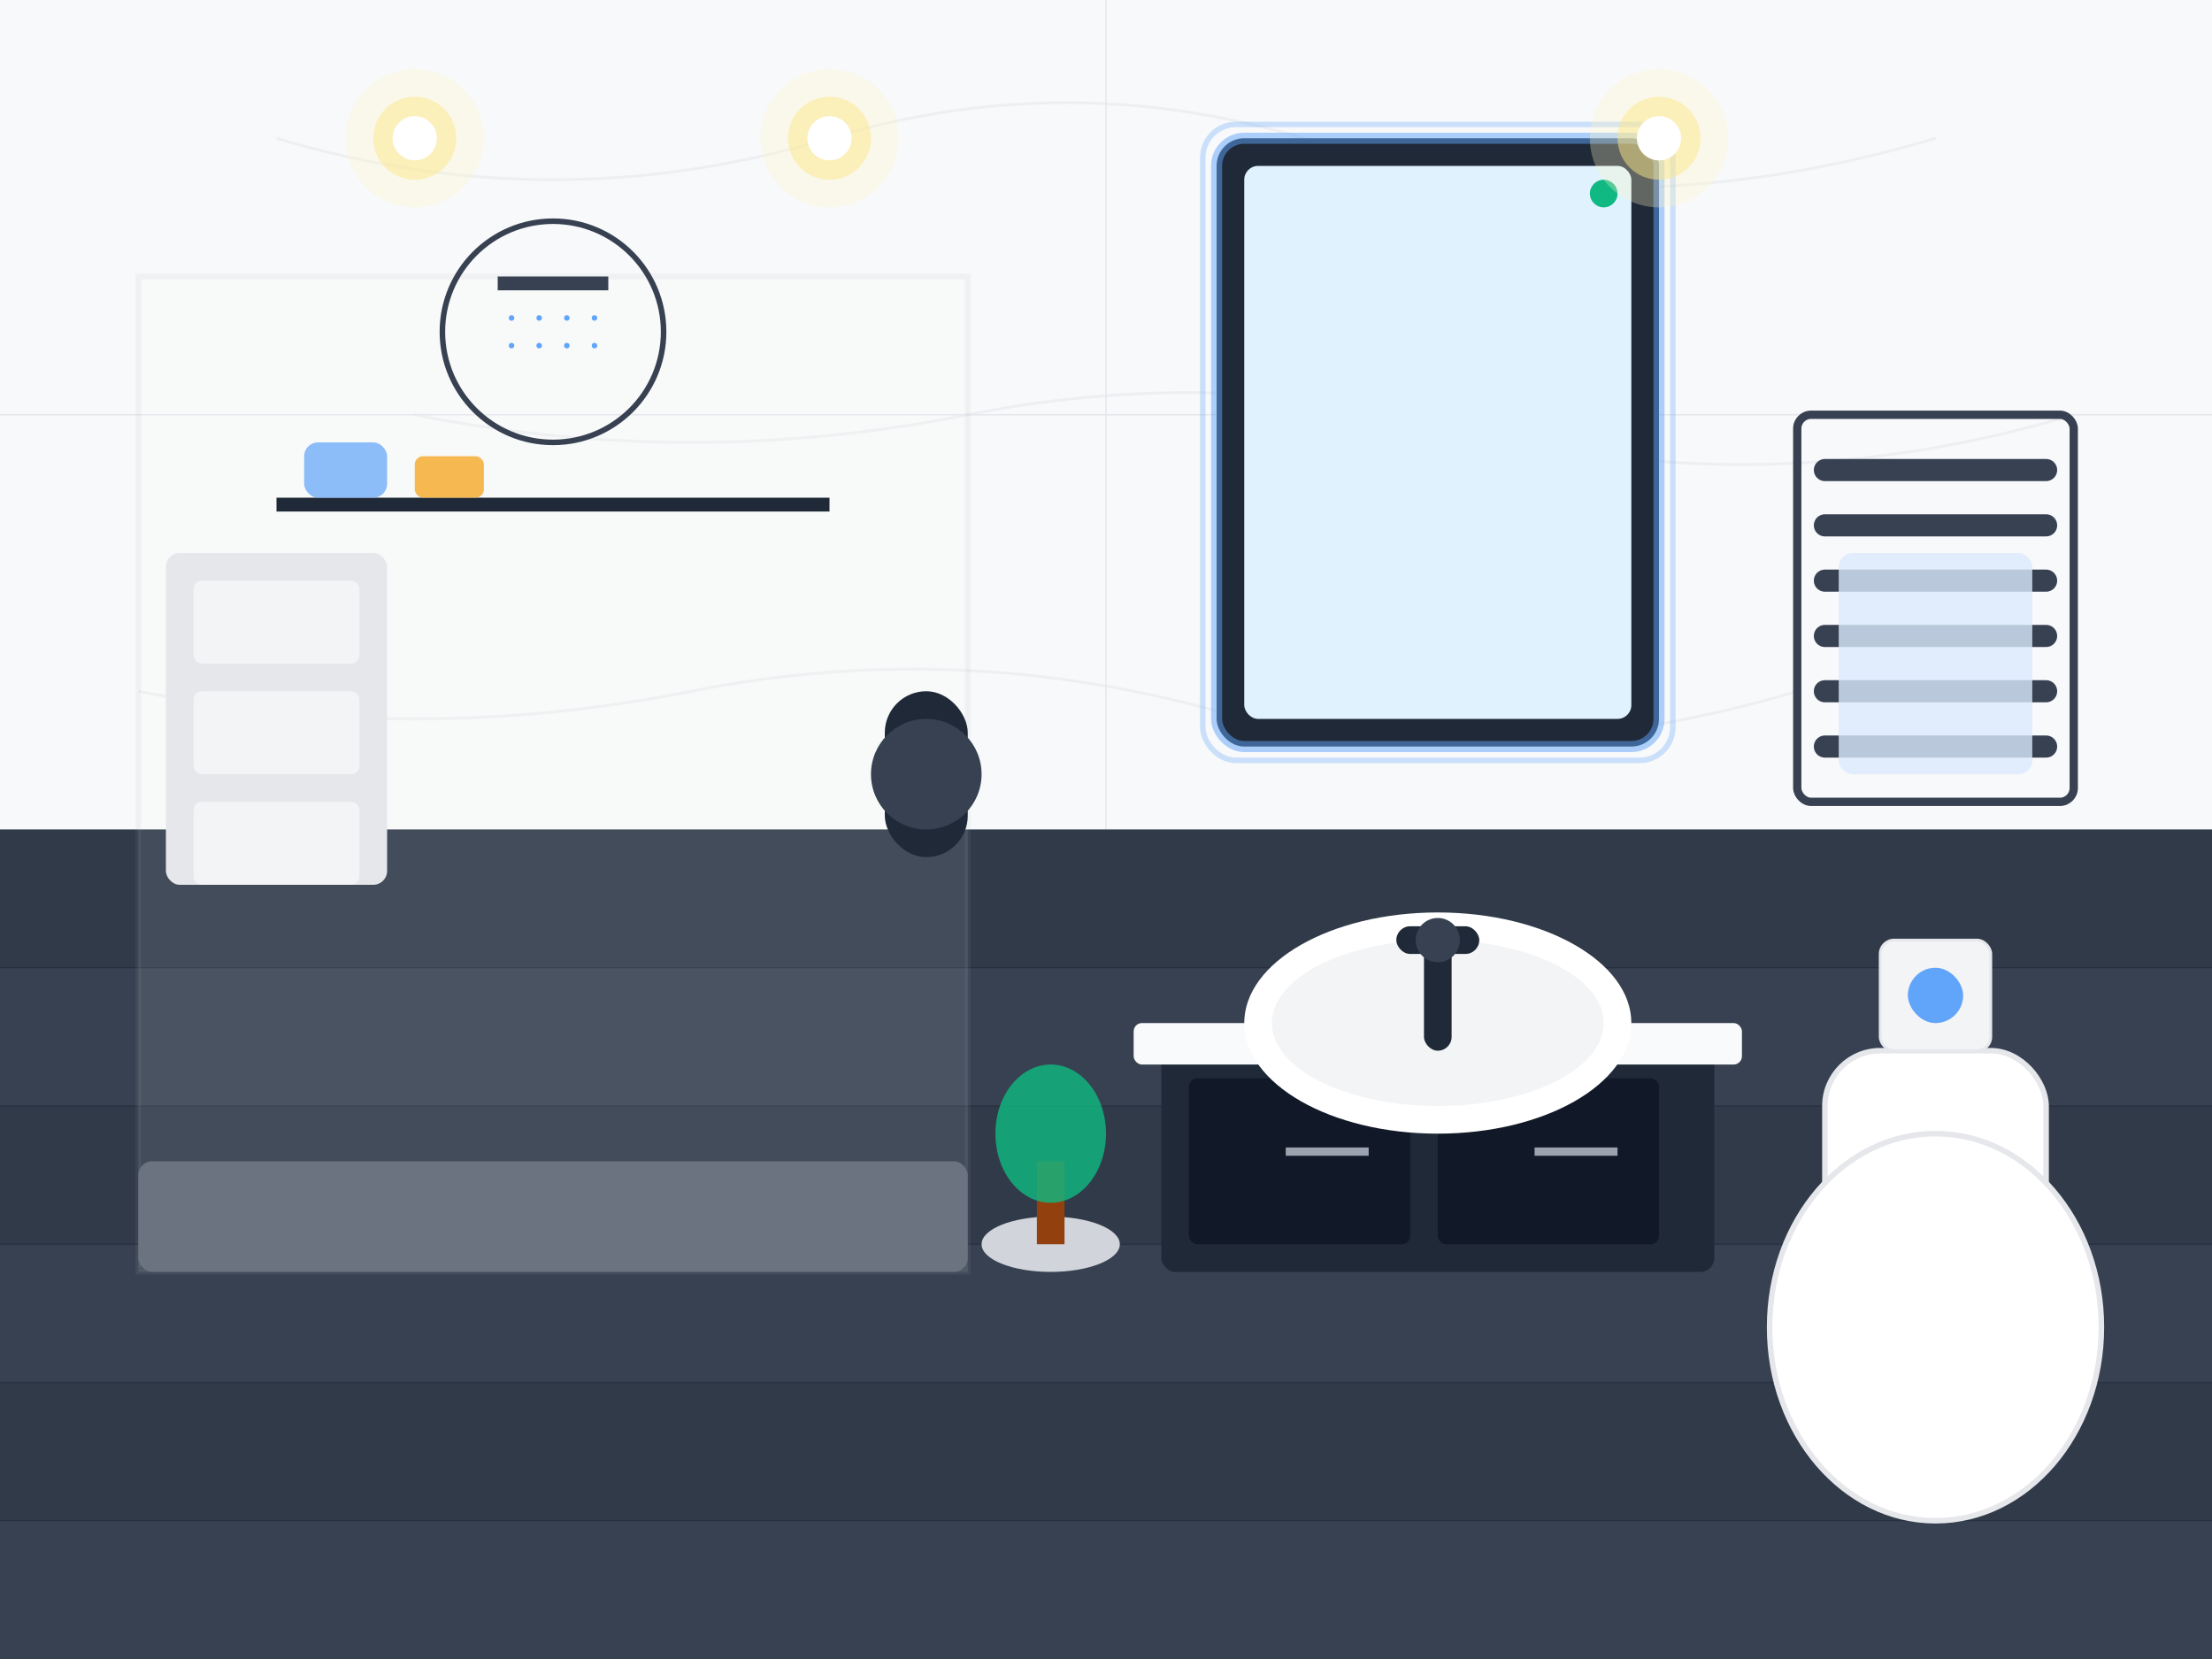 <svg width="800" height="600" viewBox="0 0 800 600" fill="none" xmlns="http://www.w3.org/2000/svg">
  <!-- Modern background -->
  <rect width="800" height="600" fill="#FAFAFA"/>
  
  <!-- Modern wall tiles -->
  <g id="modern-tiles">
    <!-- White marble-look tiles -->
    <rect x="0" y="0" width="800" height="300" fill="#F8F9FA"/>
    <!-- Subtle marble veining -->
    <path d="M100 50Q200 80 300 50T500 60Q600 80 700 50" stroke="#E5E7EB" stroke-width="1" opacity="0.5"/>
    <path d="M150 150Q250 170 350 150T550 160Q650 180 750 150" stroke="#E5E7EB" stroke-width="1" opacity="0.5"/>
    <path d="M50 250Q150 270 250 250T450 260Q550 280 650 250" stroke="#E5E7EB" stroke-width="1" opacity="0.5"/>
    <!-- Large format tile lines -->
    <path d="M0 150L800 150" stroke="#E5E7EB" stroke-width="0.5"/>
    <path d="M400 0L400 300" stroke="#E5E7EB" stroke-width="0.5"/>
  </g>
  
  <!-- Modern floor -->
  <g id="modern-floor">
    <rect x="0" y="300" width="800" height="300" fill="#374151"/>
    <!-- Wood-look tiles pattern -->
    <g opacity="0.3">
      <rect x="0" y="300" width="800" height="50" fill="#1F2937"/>
      <rect x="0" y="400" width="800" height="50" fill="#1F2937"/>
      <rect x="0" y="500" width="800" height="50" fill="#1F2937"/>
    </g>
    <path d="M0 350L800 350M0 400L800 400M0 450L800 450M0 500L800 500M0 550L800 550" stroke="#111827" stroke-width="0.5" opacity="0.3"/>
  </g>
  
  <!-- Modern walk-in shower -->
  <g id="modern-shower">
    <!-- Glass enclosure -->
    <rect x="50" y="100" width="300" height="360" fill="#F3F4F6" opacity="0.1" stroke="#9CA3AF" stroke-width="2"/>
    <!-- Shower floor -->
    <rect x="50" y="420" width="300" height="40" fill="#6B7280" rx="5"/>
    <!-- Rain shower head -->
    <rect x="180" y="100" width="40" height="5" fill="#374151"/>
    <circle cx="200" cy="120" r="40" fill="none" stroke="#374151" stroke-width="2"/>
    <g>
      <circle cx="185" cy="115" r="1" fill="#60A5FA"/>
      <circle cx="195" cy="115" r="1" fill="#60A5FA"/>
      <circle cx="205" cy="115" r="1" fill="#60A5FA"/>
      <circle cx="215" cy="115" r="1" fill="#60A5FA"/>
      <circle cx="185" cy="125" r="1" fill="#60A5FA"/>
      <circle cx="195" cy="125" r="1" fill="#60A5FA"/>
      <circle cx="205" cy="125" r="1" fill="#60A5FA"/>
      <circle cx="215" cy="125" r="1" fill="#60A5FA"/>
    </g>
    <!-- Modern fixtures -->
    <rect x="320" y="250" width="30" height="60" fill="#1F2937" rx="15"/>
    <circle cx="335" cy="280" r="20" fill="#374151"/>
    <!-- Built-in niche -->
    <rect x="60" y="200" width="80" height="120" fill="#E5E7EB" rx="5"/>
    <rect x="70" y="210" width="60" height="30" fill="#F3F4F6" rx="3"/>
    <rect x="70" y="250" width="60" height="30" fill="#F3F4F6" rx="3"/>
    <rect x="70" y="290" width="60" height="30" fill="#F3F4F6" rx="3"/>
  </g>
  
  <!-- Modern floating vanity -->
  <g id="modern-vanity">
    <!-- Vanity cabinet -->
    <rect x="420" y="380" width="200" height="80" fill="#1F2937" rx="5"/>
    <rect x="430" y="390" width="80" height="60" fill="#111827" rx="3"/>
    <rect x="520" y="390" width="80" height="60" fill="#111827" rx="3"/>
    <!-- Modern handles -->
    <rect x="465" y="415" width="30" height="3" fill="#9CA3AF"/>
    <rect x="555" y="415" width="30" height="3" fill="#9CA3AF"/>
    <!-- Countertop -->
    <rect x="410" y="370" width="220" height="15" fill="#F9FAFB" rx="3"/>
    <!-- Vessel sink -->
    <ellipse cx="520" cy="370" rx="70" ry="40" fill="#FFFFFF"/>
    <ellipse cx="520" cy="370" rx="60" ry="30" fill="#F3F4F6"/>
    <!-- Modern faucet -->
    <rect x="515" y="340" width="10" height="40" fill="#1F2937" rx="5"/>
    <rect x="505" y="335" width="30" height="10" fill="#1F2937" rx="5"/>
    <circle cx="520" cy="340" r="8" fill="#374151"/>
  </g>
  
  <!-- Modern wall-mounted toilet -->
  <g id="modern-toilet">
    <rect x="660" y="380" width="80" height="100" fill="#FFFFFF" stroke="#E5E7EB" stroke-width="2" rx="20"/>
    <ellipse cx="700" cy="480" rx="60" ry="70" fill="#FFFFFF" stroke="#E5E7EB" stroke-width="2"/>
    <!-- Wall-mounted tank (hidden) -->
    <rect x="680" y="340" width="40" height="40" fill="#F3F4F6" stroke="#E5E7EB" stroke-width="1" rx="5"/>
    <rect x="690" y="350" width="20" height="20" fill="#60A5FA" rx="10"/>
  </g>
  
  <!-- LED mirror -->
  <g id="led-mirror">
    <rect x="440" y="50" width="160" height="220" fill="#1F2937" rx="10"/>
    <rect x="450" y="60" width="140" height="200" fill="#E0F2FE" rx="5"/>
    <!-- LED glow effect -->
    <rect x="440" y="50" width="160" height="220" fill="none" stroke="#60A5FA" stroke-width="4" rx="10" opacity="0.5"/>
    <rect x="435" y="45" width="170" height="230" fill="none" stroke="#60A5FA" stroke-width="2" rx="12" opacity="0.3"/>
    <!-- Anti-fog indicator -->
    <circle cx="580" cy="70" r="5" fill="#10B981"/>
  </g>
  
  <!-- Modern lighting -->
  <g id="modern-lighting">
    <!-- Recessed ceiling lights -->
    <circle cx="150" cy="50" r="25" fill="#FEF3C7" opacity="0.3"/>
    <circle cx="150" cy="50" r="15" fill="#FDE68A" opacity="0.5"/>
    <circle cx="150" cy="50" r="8" fill="#FFFFFF"/>
    
    <circle cx="300" cy="50" r="25" fill="#FEF3C7" opacity="0.3"/>
    <circle cx="300" cy="50" r="15" fill="#FDE68A" opacity="0.5"/>
    <circle cx="300" cy="50" r="8" fill="#FFFFFF"/>
    
    <circle cx="600" cy="50" r="25" fill="#FEF3C7" opacity="0.3"/>
    <circle cx="600" cy="50" r="15" fill="#FDE68A" opacity="0.5"/>
    <circle cx="600" cy="50" r="8" fill="#FFFFFF"/>
  </g>
  
  <!-- Modern accessories -->
  <g id="modern-accessories">
    <!-- Heated towel rail -->
    <rect x="650" y="150" width="100" height="140" fill="none" stroke="#374151" stroke-width="3" rx="5"/>
    <path d="M660 170L740 170M660 190L740 190M660 210L740 210M660 230L740 230M660 250L740 250M660 270L740 270" stroke="#374151" stroke-width="8" stroke-linecap="round"/>
    <!-- Towel -->
    <rect x="665" y="200" width="70" height="80" fill="#DBEAFE" rx="5" opacity="0.8"/>
    
    <!-- Plants -->
    <ellipse cx="380" cy="450" rx="25" ry="10" fill="#D1D5DB"/>
    <rect x="375" y="420" width="10" height="30" fill="#92400E"/>
    <ellipse cx="380" cy="410" rx="20" ry="25" fill="#10B981" opacity="0.8"/>
    
    <!-- Modern shelf -->
    <rect x="100" y="180" width="200" height="5" fill="#1F2937"/>
    <rect x="110" y="160" width="30" height="20" fill="#60A5FA" rx="5" opacity="0.7"/>
    <rect x="150" y="165" width="25" height="15" fill="#F59E0B" rx="3" opacity="0.7"/>
  </g>
</svg>